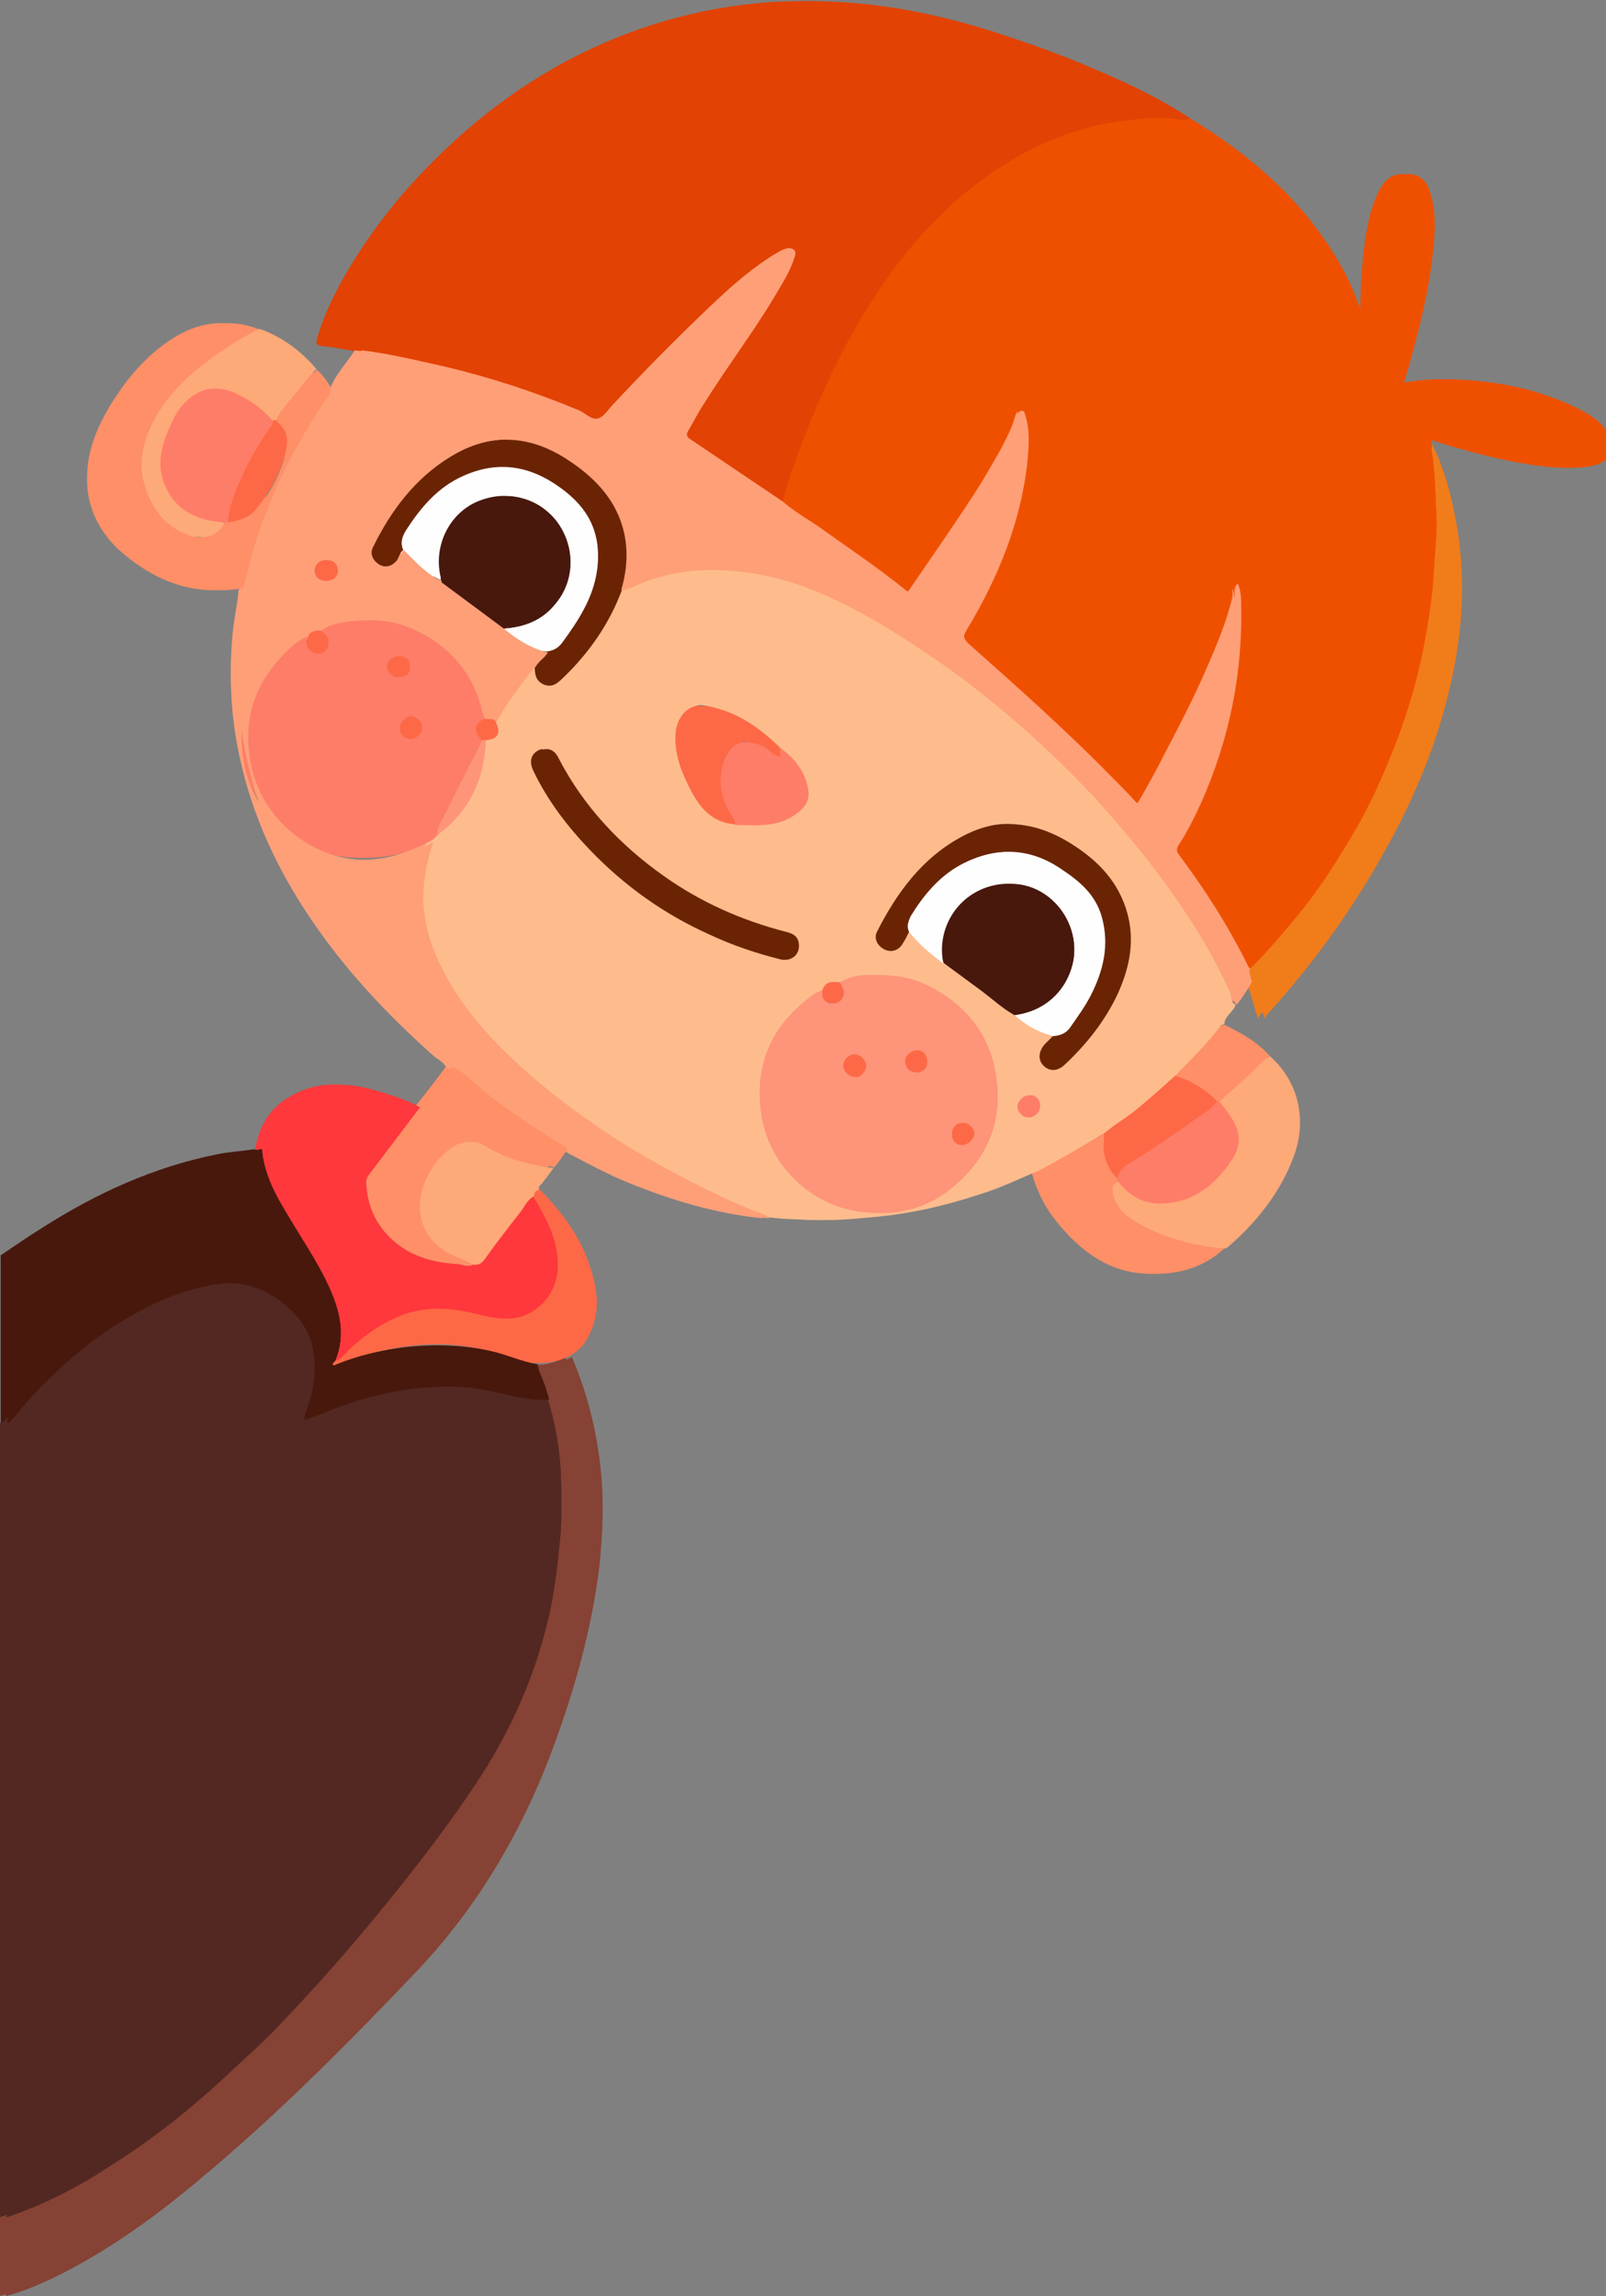 <?xml version="1.0" encoding="UTF-8"?> <!-- Generator: Adobe Illustrator 25.4.0, SVG Export Plug-In . SVG Version: 6.00 Build 0) --> <svg xmlns="http://www.w3.org/2000/svg" xmlns:xlink="http://www.w3.org/1999/xlink" id="Слой_1" x="0px" y="0px" viewBox="0 0 239 341.5" style="enable-background:new 0 0 239 341.5;" xml:space="preserve"><rect x="0" y="0" width="239" height="341.5" fill="#808080" stroke="none"/> <style type="text/css"> .st0{fill:#532822;} .st1{fill:#864234;} .st2{fill:#48180D;} .st3{fill:#EF5000;} .st4{fill:#FEBC8D;} .st5{fill:#E24203;} .st6{fill:#FE9F78;} .st7{fill:#FE383C;} .st8{fill:#FE8F67;} .st9{fill:#F17C1A;} .st10{fill:#FEA978;} .st11{fill:#FD6946;} .st12{fill:#FE9479;} .st13{fill:#FE7D68;} .st14{fill:#6A2403;} .st15{fill:#FEFEFE;} </style> <g> <path class="st0" d="M0,329.8c0-39.4,0-78.8,0-118.2c0.4,0,0.5-0.2,0.7-0.5c1-1.3,2-2.6,3.2-3.7c3.8-3.9,7.8-7.6,12.5-10.5 c4.6-2.9,9.3-5.2,14.8-5.9c4.9-0.7,8.8,1.3,11.9,4.7c2.8,3.1,3.1,7,2.4,11c-0.3,1.5-0.9,2.8-1.3,4.5c1-0.4,2-0.6,2.8-1 c3.2-1.4,6.6-2.4,10-3.1c3.6-0.7,7.3-1,10.9-0.8c1.6,0.1,3.1,0.4,4.6,0.7c2.7,0.6,5.3,1.3,8.1,1.2c1.1,3.6,1.7,7.4,1.9,11.1 c0.1,3.4,0.2,6.8-0.2,10.3c-0.3,3.2-0.7,6.3-1.3,9.4c-2,9.6-5.9,18.4-11.3,26.5c-4.9,7.3-10.3,14.2-15.9,20.9 c-4.4,5.3-9,10.4-13.8,15.4c-2.4,2.5-5.1,4.8-7.6,7.2c-5.4,5-11.1,9.5-17.4,13.4C10.3,325.5,5.3,328,0,329.8z"></path> <path class="st1" d="M0,329.8c5.3-1.8,10.3-4.3,15-7.3c6.2-3.9,12-8.4,17.4-13.4c2.6-2.4,5.2-4.7,7.6-7.2c4.8-5,9.4-10,13.8-15.4 c5.6-6.8,11-13.6,15.9-20.9c5.5-8.1,9.3-17,11.3-26.5c0.7-3.1,1-6.3,1.3-9.4c0.4-3.4,0.3-6.9,0.2-10.3c-0.1-3.8-0.8-7.5-1.9-11.1 c0-0.5-0.2-1-0.4-1.5c-0.3-1.3-1.1-2.4-1.3-3.8c1.9,0.1,3.6-0.2,5.2-1.2c2.3,5.4,3.7,11,4.3,16.8c0.5,4.8,0.3,9.6-0.2,14.3 c-1.1,9.2-3.6,18.1-6.8,26.8c-4.6,12.5-11.2,23.8-20.4,33.5c-10.2,10.7-20.6,21.2-32,30.7c-6.4,5.4-13.2,10.4-20.7,14.2 c-2.7,1.4-5.5,2.6-8.4,3.4C0,337.6,0,333.7,0,329.8z"></path> <path class="st2" d="M79,202.9c0.2,1.4,1,2.5,1.3,3.8c0.1,0.5,0.4,1,0.4,1.5c-2.8,0.1-5.4-0.6-8.1-1.2c-1.5-0.3-3-0.6-4.6-0.7 c-3.7-0.2-7.3,0.1-10.9,0.8c-3.4,0.7-6.8,1.7-10,3.1c-0.9,0.4-1.8,0.6-2.8,1c0.3-1.7,1-3,1.3-4.5c0.7-4,0.3-7.9-2.4-11 c-3.1-3.5-6.9-5.4-11.9-4.7c-5.5,0.8-10.2,3.1-14.8,5.9c-4.7,2.9-8.7,6.6-12.5,10.5c-1.1,1.2-2.1,2.5-3.2,3.7 c-0.2,0.3-0.4,0.5-0.7,0.5c0-8.3,0-16.6,0-24.9c2.1-1.4,4.1-2.8,6.2-4.1c8-5.1,16.5-9,25.9-10.9c1.9-0.4,3.9-0.5,5.8-0.8 c0.3,3.8,2.1,7,4,10.1c1.9,3.2,4.1,6.4,5.7,9.8c1.8,3.8,2.9,7.6,1.2,11.7c-0.1,0.2-0.4,0.4-0.3,0.6c0.1,0.3,0.4,0.1,0.6,0 c2.5-1,5.1-1.7,7.7-2.2c5-1,10-1.1,15,0C74.3,201.4,76.5,202.5,79,202.9z"></path> <path class="st3" d="M176.1,17.6c9.6,5.8,17.8,13.1,23.1,23.1c1.4,2.7,2.4,5.5,3.2,8.4c0-4.6,0.1-9.1,0.8-13.7 c0.4-2.5,0.9-4.9,2.1-7.2c0.8-1.4,1.8-2.4,3.6-2.3c1.8,0.2,2.6,1.4,3,3c1,3.3,0.6,6.6,0.2,9.9c-0.8,6.2-2.4,12.2-4.2,18.3 c2.1-0.4,4.2-0.7,6.2-0.7c7,0.1,13.7,1.3,20,4.5c1.4,0.7,2.8,1.6,3.8,2.9c2,2.5,1,5-2.1,5.5c-2.5,0.5-5,0.2-7.5-0.1 c-5.3-0.8-10.4-2.2-15.5-3.8c-0.5-0.2-1-0.4-0.7,0.5c0,0.4-0.1,0.9,0,1.3c0.5,3.1,0.5,6.3,0.7,9.5c0.1,2.8-0.3,5.6-0.4,8.3 c-0.2,3.9-0.9,7.8-1.6,11.7c-1,4.8-2.3,9.4-4.1,13.9c-1.6,4.1-3.3,8-5.4,11.8c-2.9,5.1-6,10-9.8,14.5c-2.1,2.5-4.2,5-6.6,7.3 c-0.1-0.1-0.3-0.3-0.4-0.4c-2.8-5.9-6.4-11.3-10.3-16.6c-0.4-0.5-0.4-1-0.1-1.5c1.3-2.1,2.4-4.2,3.4-6.4c4.2-9.5,6.2-19.4,5.9-29.8 c0-0.9-0.1-1.8-0.5-2.7c-0.7,0.6-0.4,1.4-0.5,2c-0.8,3.4-2.1,6.6-3.5,9.8c-2.1,5-4.6,9.7-7.1,14.5c-0.9,1.8-2,3.7-3,5.5 c-0.7,1.2-0.6,1.2-1.5,0.2c-1.2-1.3-2.4-2.5-3.6-3.7c-6.7-6.8-13.8-13.1-20.9-19.4c-0.7-0.6-0.8-1.1-0.3-1.9 c4.8-7.7,8.1-16,9.1-25.1c0.3-2.3,0.4-4.6-0.3-6.9c-0.1-0.3-0.1-0.7-0.5-0.7c-0.4,0-0.6,0.4-0.7,0.7c-0.2,0.7-0.4,1.4-0.7,2 c-1.2,2.8-2.8,5.3-4.3,7.9c-3.4,5.4-7.1,10.6-10.7,15.9c-0.3,0.5-0.5,0.5-1,0.1c-4.1-3.4-8.5-6.4-12.9-9.4 c-1.8-1.2-3.6-2.3-5.3-3.7c0.5-1.6,0.9-3.2,1.5-4.8c2.3-6.3,4.8-12.5,7.9-18.4c2-3.8,4.3-7.4,6.8-10.9c3-4.2,6.4-7.9,10.3-11.3 c4.3-3.7,9.1-6.7,14.4-8.8c3.3-1.4,6.8-2.2,10.4-2.6c2.6-0.3,5.1-0.6,7.7-0.1C174.9,17.9,175.6,18,176.1,17.6z"></path> <path class="st4" d="M182.8,149.4c-0.3,1.1-1.6,1.6-1.7,2.9c-0.2,0.1-0.4,0.1-0.5,0.2c-2,2.7-4.4,5-6.7,7.4c-2,1.8-4,3.6-6.1,5.3 c-1.5,1.2-3.1,2.1-4.5,3.3c-3.3,1.9-6.5,3.9-9.8,5.6c-2.9,1.2-5.7,2.6-8.7,3.5c-5.1,1.7-10.3,2.9-15.7,3.4 c-3.2,0.3-6.4,0.6-9.6,0.4c-2.1-0.1-4.2-0.1-6.3-0.6c-0.2-0.4-0.5-0.4-0.9-0.6c-4.2-1.6-8.4-3.6-12.4-5.7 c-4.3-2.3-8.5-4.7-12.5-7.5c-5.7-3.9-11-8.2-15.7-13.2c-3.1-3.3-5.8-7-7.7-11.2c-1.3-2.8-2.1-5.6-2.3-8.7c-0.2-3.2,0.5-6.2,1.5-9.1 c0.2-0.2,0.5-0.5,0.7-0.7c4.8-3.5,7.1-8.2,7.2-14.1c1.9-0.3,2.3-1.1,1.4-2.9c1.5-2.8,3.5-5.3,5.4-7.9c0.1-0.2,0.4-0.3,0.6-0.3 c-0.1,1.1,0.1,2.1,1.2,2.6c1.1,0.5,1.9-0.1,2.8-0.9c3.9-3.7,6.8-8,8.8-13c0.5-0.2,1.1-0.3,1.6-0.6c5.8-2.6,11.8-3,18-2 c5,0.8,9.7,2.7,14.3,5c4.7,2.4,9.2,5.3,13.5,8.3c5.8,4,11.1,8.5,16.2,13.3c2.5,2.4,4.9,4.9,7.3,7.4c3.4,3.8,6.7,7.7,9.7,11.8 c3.9,5.3,7.4,10.9,10.1,16.9C182.3,148.5,182.2,149.2,182.8,149.4z M108.4,122.6c1.4,0,2.7,0.1,4.1,0c1.9-0.1,3.7-0.6,5.2-1.8 c1.1-0.8,1.8-1.9,1.6-3.3c-0.4-2.7-2-4.7-4.1-6.3c-2.8-2.7-5.8-4.9-9.6-6.1c-3.5-1-6,0.8-6,4.5c0,3.1,1.1,5.7,2.6,8.3 C103.5,120.5,105.4,122.3,108.4,122.6z M155.8,154c-0.4,0.4-0.7,0.8-1.1,1.1c-1,1-1.2,2.3-0.4,3.2c0.9,1,2.1,1,3.3-0.1 c3.2-3,5.9-6.4,7.8-10.4c1.7-3.5,2.6-7.2,1.7-11.1c-1-4.7-3.9-8.1-7.8-10.8c-5.3-3.6-11-4.7-16.9-1.6c-6,3.1-9.8,8.4-12.8,14.2 c-0.5,1,0,2.1,1.1,2.6c1,0.5,2.1,0.2,2.7-0.8c0.4-0.6,0.7-1.2,1-1.8c1.4,1.8,3.1,3.3,5.1,4.6c1.9,1.4,3.8,2.8,5.7,4.2 c1.6,1.2,3.1,2.6,4.9,3.6C151.7,152.4,153.6,153.5,155.8,154z M121.4,147.3c-0.4,0.2-0.9,0.3-1.3,0.6c-6.1,4.4-8.9,10.3-7.8,17.8 c1,7.2,7,13.5,14.7,14.5c4.9,0.6,9.4-0.2,13.4-3.3c5.9-4.7,8.3-10.8,6.6-18.2c-1.3-5.9-5.1-9.9-10.5-12.4c-2.6-1.2-5.3-1.3-8.1-1.3 c-1.5,0-3.1,0.3-4.4,1.1C122.9,146,121.9,145.9,121.4,147.3z M117.9,140.7c0-1.2-0.6-1.8-2-2.2c-6.5-1.7-12.6-4.3-18.2-8.3 c-6.5-4.6-11.9-10.3-15.6-17.4c-0.7-1.4-1.7-1.8-3-1.2c-1.1,0.6-1.4,1.7-0.7,3.1c2.1,4.4,5.1,8.2,8.4,11.7 c5.1,5.3,11,9.5,17.7,12.5c3.4,1.6,6.9,2.8,10.6,3.7C116.7,143,117.9,142.1,117.9,140.7z M153.8,164.5c0-1-0.7-1.6-1.7-1.6 c-0.8,0-1.7,0.9-1.7,1.7c0,0.8,0.9,1.7,1.6,1.6C153,166.2,153.8,165.4,153.8,164.5z"></path> <path class="st5" d="M176.1,17.6c-0.6,0.4-1.2,0.3-1.7,0.2c-2.6-0.5-5.2-0.2-7.7,0.1c-3.6,0.4-7,1.3-10.4,2.6 c-5.3,2.1-10,5.1-14.4,8.8c-3.9,3.4-7.3,7.1-10.3,11.3c-2.5,3.5-4.8,7.1-6.8,10.9c-3.1,5.9-5.7,12.1-7.9,18.4 c-0.6,1.6-1,3.2-1.5,4.8c-4.6-3.1-9.2-6.2-13.8-9.3c-0.5-0.3-0.6-0.7-0.3-1.2c0.8-1.4,1.5-2.8,2.4-4.1c3.3-5.3,7.1-10.3,10.3-15.6 c1.2-1.9,2.5-3.8,3.1-6c0.1-0.5,0.4-1-0.1-1.3c-0.4-0.4-1-0.2-1.5,0c-0.7,0.3-1.4,0.7-2.1,1.2c-3.7,2.5-6.9,5.5-10.1,8.5 c-4.5,4.3-8.8,8.7-13,13.2c-0.7,0.8-1.3,1.9-2.3,2.2c-1,0.4-2-0.8-3-1.2c-6.5-2.8-13.1-4.9-20-6.5c-4.1-1-8.1-1.9-12.3-2.4 c-1.5-0.2-3.1-0.6-4.6-0.7c-0.9-0.1-1.2-0.3-0.9-1.2c1.3-4.4,3.4-8.3,5.8-12.1c4.7-7.4,10.5-13.8,17.2-19.5 c5.8-4.9,12.2-9,19.2-12.1c7.7-3.4,15.8-5.5,24.2-6.2c11.5-0.9,22.6,0.9,33.5,4.4c4.9,1.6,9.8,3.3,14.6,5.4 C166.7,12.3,171.6,14.6,176.1,17.6z"></path> <path class="st6" d="M52.8,52.1c4.2,0.5,8.2,1.5,12.3,2.4c6.8,1.6,13.5,3.8,20,6.5c1,0.4,2,1.6,3,1.2c0.9-0.3,1.5-1.5,2.3-2.2 c4.2-4.5,8.6-8.9,13-13.2c3.2-3.1,6.4-6.1,10.1-8.5c0.7-0.4,1.4-0.9,2.1-1.2c0.5-0.2,1-0.3,1.5,0c0.5,0.4,0.2,0.9,0.1,1.3 c-0.7,2.2-2,4.1-3.1,6c-3.2,5.3-7,10.3-10.3,15.6c-0.9,1.3-1.6,2.8-2.4,4.1c-0.3,0.5-0.2,0.9,0.3,1.2c4.6,3.1,9.2,6.2,13.8,9.3 c1.6,1.4,3.5,2.5,5.3,3.7c4.3,3.1,8.7,6,12.9,9.4c0.5,0.4,0.7,0.4,1-0.1c3.6-5.2,7.4-10.4,10.7-15.9c1.6-2.5,3.2-5.1,4.3-7.9 c0.3-0.7,0.5-1.3,0.7-2c0.1-0.3,0.2-0.7,0.7-0.7c0.4,0,0.4,0.4,0.5,0.7c0.7,2.3,0.5,4.6,0.3,6.9c-1,9.1-4.4,17.3-9.1,25.1 c-0.5,0.8-0.4,1.2,0.3,1.9c7.1,6.3,14.2,12.6,20.9,19.4c1.2,1.2,2.4,2.4,3.6,3.7c0.9,1,0.9,1,1.5-0.2c1-1.8,2-3.6,3-5.5 c2.5-4.8,4.9-9.6,7.1-14.5c1.4-3.2,2.7-6.4,3.5-9.8c0.1-0.6-0.2-1.4,0.5-2c0.4,0.9,0.5,1.8,0.5,2.7c0.3,10.4-1.7,20.3-5.9,29.8 c-1,2.2-2.1,4.4-3.4,6.4c-0.4,0.6-0.3,1,0.1,1.5c3.9,5.2,7.4,10.7,10.3,16.6c0.1,0.2,0.3,0.3,0.4,0.4c0.1,0.5,0.2,1,0.3,1.5 c-0.7,1.3-1.5,2.5-2.4,3.7c-0.6-0.3-0.6-0.9-0.8-1.4c-2.7-6-6.2-11.6-10.1-16.9c-3-4.1-6.3-8-9.7-11.8c-2.3-2.6-4.8-5-7.3-7.4 c-5.1-4.8-10.5-9.3-16.2-13.3c-4.4-3-8.8-5.9-13.5-8.3c-4.5-2.3-9.2-4.2-14.3-5c-6.1-1-12.2-0.7-18,2c-0.5,0.2-1,0.4-1.6,0.6 c0-0.2,0.1-0.5,0.1-0.7c0.8-3,1-6,0-9c-1.4-4.4-4.4-7.4-8.1-9.8c-5.7-3.7-11.5-4.1-17.4-0.5c-5.3,3.3-8.9,8.1-11.6,13.5 c-0.5,1,0,2.1,1,2.6c0.9,0.5,2,0.2,2.6-0.7c0.4-0.5,0.4-1.1,0.9-1.5c0.2,0.2,0.4,0.4,0.6,0.6c1.5,1.5,3,3.1,5,4l0,0 c0.1,0.1,0.1,0.2,0.2,0.3c3.1,2.3,6.2,4.6,9.3,6.9c1.9,1.6,4,2.9,6.5,3.5c-0.5,0.8-1.3,1.2-1.8,2.1c-0.3,0-0.5,0.1-0.6,0.3 c-1.9,2.6-3.9,5-5.4,7.9c-0.5-0.4-1.1-0.2-1.6-0.3c-0.1-0.3-0.2-0.7-0.3-1c-1.4-5.9-5-9.9-10.5-12.4c-2.9-1.3-6-1.4-9-1.1 c-1.5,0.1-3.1,0.4-4.5,1.4c-0.9-0.1-1.7,0.1-2.2,1c-1.7,0.7-2.9,2-4.1,3.3c-4,4.4-5.4,9.6-4.3,15.4c0.9,4.6,3.4,8.3,7.2,11 c4.1,2.9,8.6,3.7,13.5,2.9c2.3-0.4,4.4-1.3,6.4-2.4c-1,3-1.6,6-1.5,9.1c0.2,3.1,1,6,2.3,8.7c1.9,4.2,4.6,7.8,7.7,11.2 c4.7,5,10,9.3,15.7,13.2c4,2.8,8.2,5.2,12.5,7.5c4,2.1,8.1,4.1,12.4,5.7c0.3,0.1,0.7,0.2,0.9,0.6c-7-0.7-13.6-2.7-20-5.3 c-3-1.2-5.9-2.8-8.8-4.3c-0.3-0.2-0.7-0.5-1.1-0.3c0-0.5-0.4-0.6-0.7-0.7c-4.4-2.6-8.6-5.4-12.5-8.7c-1.2-1-2.4-2.2-3.9-2.9 c-0.3-0.9-1.1-1.3-1.8-1.8c-7.1-6.3-13.6-13.2-18.9-21.2c-5.1-7.7-8.8-16-10.5-25.2c-1-5.4-1.2-10.9-0.7-16.4 c0.2-2.2,0.7-4.4,0.9-6.6c0.1-0.1,0.1-0.3,0.2-0.4c0.8-3.4,1.7-6.7,2.9-9.9c2.3-6.1,5.3-11.8,8.9-17.2c0.5-0.7,1.3-1.4,1.1-2.4 c0.2,0,0.4,0.1,0.5-0.1C50,55.6,51.6,54,52.8,52.1z M47.6,86.4c1,0,1.7-0.7,1.6-1.6c-0.1-1-0.7-1.5-1.7-1.5c-1,0-1.7,0.7-1.7,1.6 C45.9,85.8,46.5,86.4,47.6,86.4z"></path> <path class="st7" d="M48.9,202.4c1.7-4.1,0.6-8-1.2-11.7c-1.7-3.4-3.8-6.5-5.7-9.8c-1.9-3.1-3.7-6.3-4-10.1c0.8-4.7,3.6-7.6,8.1-9 c3.3-1,6.6-0.3,9.9,0.7c1.9,0.6,3.8,1.2,5.5,2.2c-2.5,3.3-5,6.6-7.5,9.9c-0.3,0.4-0.5,0.7-0.5,1.2c0.1,3.2,1.3,6,3.5,8.2 c2.7,2.7,6.3,3.7,10,3.9c0.8,0,1.5,0.5,2.3,0.1c0.8,0.1,1.3-0.2,1.8-0.9c1.7-2.4,3.5-4.7,5.3-7c0.6-0.8,1-1.8,2-2.3 c0,0.6,0.5,0.9,0.7,1.4c1.7,3,3.1,6,2.9,9.6c-0.2,3.9-3.5,7.3-7.5,7.4c-2.1,0-4.1-0.6-6.1-1c-3.1-0.6-6.1-0.7-9.1,0.3 c-3.2,1.1-5.9,3-8.4,5.3C50.3,201.4,49.8,202.2,48.9,202.4z"></path> <path class="st8" d="M48.2,57.6c0.2,1-0.7,1.7-1.1,2.4c-3.6,5.4-6.6,11.1-8.9,17.2c-1.2,3.2-2.1,6.6-2.9,9.9c0,0.1-0.1,0.3-0.2,0.4 c-6.4,1.1-11.9-1.1-16.7-5.1c-3.8-3.2-5.8-7.4-5.4-12.4c0.2-3.5,1.6-6.7,3.4-9.7c2.4-3.9,5.3-7.4,9.2-9.9c3.7-2.4,7.7-3.1,12-1.4 c-3.1,1.5-5.9,3.3-8.5,5.4c-3.3,2.6-6.1,5.6-7.8,9.5c-1.1,2.5-1.6,5.1-0.9,7.8c1.1,3.9,3.2,6.9,7.3,8.1c1.9,0.5,3.8,0,4.7-2 c0.2,0,0.3,0,0.5,0c1.6-0.3,3.2-0.6,4.3-2c1.8-2.2,3.1-4.6,4-7.3c0.6-2,1.1-3.9-0.9-5.5c-0.1-0.1-0.1-0.2-0.2-0.3 c0.6-1.3,1.5-2.4,2.5-3.5c1.2-1.4,2.2-3,3.6-4.2C46.9,55.7,47.7,56.6,48.2,57.6z"></path> <path class="st9" d="M185.2,145.8c-0.1-0.5-0.2-1-0.3-1.5c2.4-2.3,4.5-4.7,6.6-7.3c3.8-4.5,6.9-9.4,9.8-14.5 c2.1-3.8,3.9-7.8,5.4-11.8c1.7-4.5,3.1-9.2,4.1-13.9c0.8-3.8,1.4-7.7,1.6-11.7c0.2-2.8,0.6-5.6,0.4-8.3c-0.2-3.2-0.1-6.4-0.7-9.5 c-0.1-0.4,0-0.9,0-1.3c1.6,3.2,2.6,6.6,3.3,10.1c1.9,9,1.4,17.9-0.8,26.8c-2.3,9.7-6.4,18.6-11.5,27.1c-4.5,7.6-9.8,14.6-15.7,21.1 c-0.1,0.1-0.1,0.3-0.2,0.4C186.5,149.4,186.2,147.5,185.2,145.8z"></path> <path class="st10" d="M188,157.1c4.2,3.7,5.6,9.4,3.5,15c-2,5.3-5.5,9.7-9.8,13.4c-0.1,0.1-0.3,0.1-0.4,0.2 c-4.5-0.4-8.7-1.5-12.7-3.7c-1.7-1-3.3-2.1-3.8-4.2c-0.2-0.8-0.3-1.6,0.6-2.2c1.6,2,3.6,3.3,6.3,3.4c4.9,0,8.3-2.8,10.8-6.6 c1.4-2,1.1-4.3-0.3-6.4c-0.5-0.7-1.1-1.4-1.7-2.2c1.7-1.6,3.5-3.1,5.2-4.7C186.4,158.4,187,157.6,188,157.1z"></path> <path class="st8" d="M69.4,188.1c-0.8,0.4-1.6,0-2.3-0.1c-3.7-0.2-7.3-1.2-10-3.9c-2.3-2.2-3.5-5-3.5-8.2c0-0.5,0.2-0.8,0.5-1.2 c2.5-3.3,5-6.6,7.5-9.9c1.6-2,3.2-4,4.7-6.1c1.5,0.6,2.7,1.8,3.9,2.9c3.9,3.3,8.2,6.1,12.5,8.7c0.3,0.2,0.7,0.3,0.7,0.7 c-0.6,0.9-1.2,1.8-1.9,2.6c-0.5-0.1-1-0.2-1.5-0.2c-3.1-0.5-6-1.3-8.6-3c-1.5-0.9-2.8-0.8-4.3-0.2c-2,1-3.3,2.6-4.3,4.5 c-2.4,4.5-1.3,9.5,3.5,11.8C67.2,187.1,68.3,187.4,69.4,188.1z"></path> <path class="st11" d="M48.9,202.4c1-0.2,1.5-1.1,2.1-1.7c2.5-2.3,5.2-4.2,8.4-5.3c3-1,6-0.9,9.1-0.3c2,0.4,4,1.1,6.1,1 c4,0,7.3-3.4,7.5-7.4c0.1-3.6-1.2-6.6-2.9-9.6c-0.3-0.4-0.7-0.8-0.7-1.4c0-0.5,0.2-0.9,0.7-0.9c3.5,3.5,6.4,7.4,7.8,12.2 c1.1,3.5,1.3,7-0.8,10.4c-0.5,0.9-1.3,1.5-2.1,2.1c-1.6,0.9-3.4,1.3-5.2,1.2c-2.4-0.4-4.7-1.5-7.1-2c-5-1.1-10-1-15,0 c-2.6,0.5-5.2,1.2-7.7,2.2c-0.2,0.1-0.5,0.3-0.6,0C48.5,202.8,48.7,202.6,48.9,202.4z"></path> <path class="st10" d="M79.2,177c-0.6,0.1-0.7,0.4-0.7,0.9c-1,0.5-1.4,1.5-2,2.3c-1.8,2.3-3.6,4.6-5.3,7c-0.5,0.7-1,1-1.8,0.9 c-1-0.6-2.2-1-3.2-1.5c-4.8-2.3-5.9-7.3-3.5-11.8c1-1.9,2.3-3.5,4.3-4.5c1.5-0.7,2.8-0.7,4.3,0.2c2.6,1.6,5.6,2.5,8.6,3 c0.5,0.1,1,0.2,1.5,0.2c-0.6,0.8-1.2,1.6-1.8,2.4C79.3,176.3,79.1,176.6,79.2,177z"></path> <path class="st10" d="M32.4,77.7c-0.8,2-2.8,2.5-4.7,2c-4.1-1.2-6.3-4.2-7.3-8.1c-0.7-2.7-0.2-5.3,0.9-7.8c1.7-3.9,4.5-6.9,7.8-9.5 c2.7-2.1,5.5-3.9,8.5-5.4c3.4,1.2,6.2,3.3,8.5,6c-1.4,1.3-2.4,2.8-3.6,4.2c-0.9,1.1-1.9,2.2-2.5,3.5c-0.2,0-0.3,0-0.5,0 c-1.5-1.8-3.4-3.2-5.5-4.1c-2.9-1.3-5.4-0.8-7.6,1.5c-1.1,1.1-1.7,2.5-2.3,3.9c-1.2,2.7-1.8,5.5-0.5,8.4 C25.3,76.2,28.6,77.4,32.4,77.7z"></path> <path class="st8" d="M165.3,175.6c-0.9,0.5-0.8,1.3-0.6,2.2c0.5,2.1,2.1,3.2,3.8,4.2c3.9,2.2,8.2,3.3,12.7,3.7 c-2.2,2-4.8,3.2-7.8,3.6c-6.9,0.9-11.9-2.4-16-7.4c-1.9-2.3-3.2-4.9-3.9-7.7c3.4-1.7,6.6-3.7,9.8-5.6c0,0.3,0,0.6,0,0.8 c-0.3,2.3,0.4,4.2,1.9,5.9C165.3,175.4,165.3,175.5,165.3,175.6z"></path> <path class="st8" d="M188,157.1c-0.9,0.5-1.6,1.3-2.3,2c-1.7,1.6-3.5,3.2-5.2,4.7c-0.1,0-0.2,0-0.2,0c-1.8-1.8-3.8-3.1-6.3-3.8 c2.3-2.4,4.7-4.7,6.7-7.4c0.1-0.1,0.3-0.2,0.5-0.2C183.6,153.6,186.1,154.9,188,157.1z"></path> <path class="st12" d="M124,146.1c1.4-0.8,3-1.1,4.4-1.1c2.7,0,5.5,0.1,8.1,1.3c5.4,2.5,9.2,6.5,10.5,12.4 c1.6,7.4-0.7,13.5-6.6,18.2c-3.9,3.1-8.5,4-13.4,3.3c-7.7-1-13.7-7.3-14.7-14.5c-1.1-7.5,1.6-13.4,7.8-17.8 c0.4-0.3,0.9-0.4,1.3-0.6c0,0.1,0,0.2,0,0.4c-0.1,0.8,0.3,1.3,1,1.5c0.6,0.2,1.4,0.2,1.8-0.4c0.5-0.6,0.5-1.3,0.1-2 C124.2,146.5,124.1,146.3,124,146.1z M142.2,170.3c0.9,0,1.7-0.8,1.8-1.6c0.1-0.8-0.8-1.7-1.6-1.7c-1,0-1.7,0.6-1.7,1.6 C140.6,169.6,141.2,170.3,142.2,170.3z M127.9,158.5c0-0.8-0.8-1.7-1.7-1.7c-0.9,0-1.7,0.8-1.7,1.7c0,0.9,0.9,1.7,1.8,1.7 C127.1,160.2,127.9,159.3,127.9,158.5z M137,157.9c0-1-0.6-1.7-1.5-1.7c-0.9,0-1.9,0.9-1.8,1.7c0.1,0.9,0.6,1.5,1.6,1.6 C136.3,159.6,137,158.9,137,157.9z"></path> <path class="st13" d="M46.8,93.8c1.3-1,2.9-1.2,4.5-1.4c3.1-0.3,6.1-0.2,9,1.1c5.5,2.4,9.1,6.5,10.5,12.4c0.1,0.3,0.2,0.7,0.3,1 c-1.5,0.7-1.6,2-0.3,3.2c-1.8,3.5-3.6,7-5.3,10.5c-0.6,1.2-1.4,2.2-1.4,3.6c-0.2,0.2-0.5,0.5-0.7,0.7c-2,1.1-4.1,2-6.4,2.4 c-4.9,0.8-9.5,0-13.5-2.9c-3.8-2.7-6.3-6.4-7.2-11c-1.1-5.8,0.3-11,4.3-15.4c1.2-1.3,2.4-2.6,4.1-3.3c-0.3,1-0.1,1.9,1,2.3 c0.8,0.3,1.6,0,1.9-0.7c0.4-0.9,0.3-1.8-0.7-2.4C46.9,93.9,46.8,93.9,46.8,93.8z M60.2,109.9c0.8,0,1.7-0.9,1.7-1.7 c0-0.8-0.9-1.7-1.7-1.6c-0.8,0-1.6,0.9-1.6,1.8C58.6,109.3,59.2,109.9,60.2,109.9z M58.4,97.6c-0.9,0-1.7,0.7-1.7,1.6 c0,0.9,0.8,1.6,1.8,1.6c1,0,1.5-0.5,1.6-1.5C60,98.2,59.5,97.6,58.4,97.6z"></path> <path class="st2" d="M150,151c-1.8-1-3.3-2.4-4.9-3.6c-1.9-1.4-3.8-2.8-5.7-4.2c-0.2-1.4-0.3-2.8,0-4.1c1.1-5,5.7-8.2,11-7.7 c4.8,0.5,8.5,4.9,8.5,9.8C158.9,145.2,156.1,150.2,150,151z"></path> <path class="st14" d="M59,81.8c-0.5,0.4-0.6,1-0.9,1.5c-0.7,0.9-1.7,1.2-2.6,0.7c-1-0.6-1.5-1.6-1-2.6c2.7-5.5,6.3-10.3,11.6-13.5 c5.9-3.6,11.8-3.2,17.4,0.5c3.7,2.4,6.8,5.5,8.1,9.8c0.9,3,0.8,6,0,9c-0.1,0.2-0.1,0.5-0.1,0.7c-1.9,5-4.9,9.3-8.8,13 c-0.8,0.8-1.6,1.4-2.8,0.9c-1.1-0.5-1.4-1.5-1.2-2.6c0.4-0.8,1.3-1.3,1.8-2.1c1.1-0.1,1.9-0.6,2.5-1.5c1.1-1.6,2.2-3.1,3.1-4.8 c1.6-3,2.4-6.2,2-9.6c-0.5-3.8-2.6-6.5-5.7-8.6c-4.5-3.1-9.2-3.8-14.3-1.6c-3.8,1.7-6.4,4.6-8.5,8.1C58.8,79.9,58.6,80.8,59,81.8z"></path> <path class="st14" d="M134.3,138.6c-0.3,0.6-0.6,1.2-1,1.8c-0.6,1-1.7,1.3-2.7,0.8c-1-0.5-1.6-1.6-1.1-2.6 c3-5.9,6.8-11.1,12.8-14.2c5.9-3.1,11.6-2,16.9,1.6c3.9,2.6,6.8,6,7.8,10.8c0.8,3.9-0.1,7.6-1.7,11.1c-1.9,4-4.6,7.4-7.8,10.4 c-1.1,1.1-2.4,1.1-3.3,0.1c-0.8-0.9-0.6-2.2,0.4-3.2c0.4-0.4,0.7-0.7,1.1-1.1c1-0.1,1.8-0.4,2.4-1.2c1.2-1.6,2.3-3.2,3.2-5 c1.8-3.6,2.7-7.3,1.6-11.4c-0.9-3.4-3.3-5.4-6-7.2c-4.8-3.2-9.8-3.4-14.9-0.7c-3.3,1.8-5.6,4.6-7.5,7.7 C134.2,137,133.9,137.8,134.3,138.6z"></path> <path class="st15" d="M134.3,138.6c-0.4-0.9-0.1-1.6,0.3-2.3c1.9-3.1,4.2-6,7.5-7.7c5.1-2.7,10.1-2.6,14.9,0.7 c2.7,1.8,5.1,3.8,6,7.2c1.1,4.1,0.2,7.8-1.6,11.4c-0.9,1.8-2.1,3.4-3.2,5c-0.6,0.8-1.4,1.1-2.4,1.2c-2.2-0.5-4.1-1.6-5.8-3.1 c6.1-0.8,8.9-5.7,8.9-9.7c0-4.9-3.7-9.3-8.5-9.8c-5.3-0.6-9.9,2.7-11,7.7c-0.3,1.4-0.3,2.8,0,4.1 C137.5,141.9,135.7,140.4,134.3,138.6z"></path> <path class="st14" d="M117.9,140.7c0,1.4-1.2,2.3-2.7,2c-3.6-0.9-7.2-2.1-10.6-3.7c-6.7-3-12.6-7.2-17.7-12.5 c-3.4-3.5-6.3-7.3-8.4-11.7c-0.7-1.4-0.4-2.5,0.7-3.1c1.3-0.6,2.3-0.3,3,1.2c3.7,7.1,9.1,12.8,15.6,17.4c5.5,3.9,11.6,6.6,18.2,8.3 C117.3,138.9,117.9,139.5,117.9,140.7z"></path> <path class="st13" d="M115.2,111.3c2.2,1.6,3.7,3.6,4.1,6.3c0.2,1.4-0.5,2.5-1.6,3.3c-1.5,1.2-3.3,1.7-5.2,1.8 c-1.4,0.1-2.7,0-4.1,0c0.1-0.8-0.5-1.3-0.9-1.9c-1.4-2.5-1.7-5.1-0.6-7.9c1.2-2.9,3.7-3,6-1.7c0.7,0.4,1.2,1.2,2.2,1.5 C115.2,112.1,115.2,111.7,115.2,111.3z"></path> <path class="st11" d="M115.2,111.3c0,0.4-0.1,0.9-0.1,1.3c-0.9-0.2-1.4-1-2.2-1.5c-2.2-1.3-4.7-1.2-6,1.7c-1.1,2.7-0.8,5.3,0.6,7.9 c0.3,0.6,0.9,1.1,0.9,1.9c-3-0.2-4.9-2-6.3-4.5c-1.4-2.6-2.6-5.3-2.6-8.3c0-3.7,2.5-5.6,6-4.5C109.4,106.3,112.4,108.6,115.2,111.3 z"></path> <path class="st11" d="M173.9,160c2.4,0.7,4.5,2.1,6.3,3.8c-0.8,1.1-2.1,1.8-3.2,2.6c-3,2.2-6,4.2-9.2,6.2c-1,0.6-2.3,1.2-2.5,2.7 c-1.5-1.7-2.2-3.6-1.9-5.9c0-0.3,0-0.6,0-0.8c1.4-1.3,3-2.2,4.5-3.3C169.9,163.6,171.9,161.8,173.9,160z"></path> <path class="st12" d="M64.1,124.2c0-1.4,0.8-2.5,1.4-3.6c1.7-3.5,3.6-7,5.3-10.5c0.2,0,0.3,0,0.5,0C71.1,116,68.8,120.7,64.1,124.2 z"></path> <path class="st13" d="M153.8,164.5c0,0.9-0.8,1.7-1.7,1.7c-0.7,0-1.6-0.9-1.6-1.6c0-0.8,0.8-1.7,1.7-1.7 C153.1,162.8,153.8,163.5,153.8,164.5z"></path> <path class="st11" d="M71.3,110.1c-0.2,0-0.3,0-0.5,0c-1.4-1.2-1.3-2.4,0.3-3.2c0.6,0.1,1.1-0.1,1.6,0.3 C73.6,109,73.2,109.9,71.3,110.1z"></path> <path class="st11" d="M124,146.1c0.1,0.2,0.2,0.4,0.3,0.6c0.4,0.7,0.4,1.3-0.1,2c-0.5,0.6-1.2,0.6-1.8,0.4c-0.7-0.2-1.1-0.8-1-1.5 c0-0.1,0-0.2,0-0.4C121.9,145.9,122.9,146,124,146.1z"></path> <path class="st2" d="M74,93.5c-3.1-2.3-6.2-4.6-9.3-6.9c0-0.1,0-0.3-0.2-0.3c0,0,0,0,0,0c0-0.3,0-0.6-0.1-0.8 c-0.9-4.4,1.4-9,5.3-10.8c4.4-2,9.4-0.8,12.2,2.9c2.8,3.8,2.7,8.9-0.4,12.4C79.6,92.3,77,93.3,74,93.5z"></path> <path class="st15" d="M74,93.5c3-0.2,5.6-1.2,7.6-3.5c3-3.5,3.1-8.6,0.4-12.4c-2.7-3.7-7.8-4.9-12.2-2.9c-3.9,1.8-6.2,6.3-5.3,10.8 c0.1,0.3,0.1,0.6,0.1,0.8c-2-0.9-3.5-2.5-5-4c-0.2-0.2-0.4-0.4-0.6-0.6c-0.4-1-0.2-1.8,0.4-2.8c2.2-3.4,4.7-6.4,8.5-8.1 c5.1-2.3,9.8-1.6,14.3,1.6c3.1,2.2,5.2,4.8,5.7,8.6c0.4,3.4-0.4,6.6-2,9.6c-0.9,1.7-2,3.3-3.1,4.8c-0.6,0.9-1.4,1.4-2.5,1.5 C78,96.4,75.9,95.1,74,93.5z"></path> <path class="st11" d="M46.8,93.8c0.1,0.1,0.1,0.1,0.2,0.2c0.9,0.6,1.1,1.5,0.7,2.4c-0.3,0.7-1.1,1-1.9,0.7c-1.1-0.4-1.3-1.3-1-2.3 C45.1,93.9,45.9,93.7,46.8,93.8z"></path> <path class="st11" d="M47.6,86.4c-1.1,0-1.7-0.5-1.7-1.5c0-0.9,0.7-1.6,1.7-1.6c1,0,1.6,0.5,1.7,1.5C49.3,85.7,48.6,86.4,47.6,86.4 z"></path> <path class="st15" d="M64.5,86.3c0.2,0,0.2,0.1,0.2,0.3C64.7,86.5,64.6,86.4,64.5,86.3z"></path> <path class="st13" d="M32.4,77.7c-3.8-0.3-7.1-1.6-8.7-5.4c-1.2-2.9-0.6-5.7,0.5-8.4c0.6-1.4,1.2-2.8,2.3-3.9 c2.2-2.3,4.7-2.8,7.6-1.5c2.1,1,4,2.3,5.5,4.1c0,0.3,0,0.5-0.2,0.8c-1.7,2.4-3.2,4.9-4.4,7.6c-1,2.2-1.9,4.4-2.1,6.8 C32.7,77.7,32.6,77.7,32.4,77.7z"></path> <path class="st11" d="M32.9,77.7c0.2-2.4,1.1-4.6,2.1-6.8c1.2-2.7,2.7-5.2,4.4-7.6c0.2-0.2,0.2-0.5,0.2-0.8c0.2,0,0.3,0,0.5,0 c0.1,0.1,0.1,0.2,0.2,0.3c2,1.6,1.5,3.5,0.9,5.5c-0.9,2.7-2.2,5.1-4,7.3C36.1,77.1,34.5,77.4,32.9,77.7z"></path> <path class="st13" d="M165.3,175.3c0.3-1.4,1.5-2,2.5-2.7c3.1-2,6.2-4,9.2-6.2c1.1-0.8,2.3-1.5,3.2-2.6c0.1,0,0.2,0,0.2,0 c0.6,0.7,1.2,1.4,1.7,2.2c1.5,2.1,1.7,4.3,0.3,6.4c-2.5,3.8-5.9,6.6-10.8,6.6c-2.7,0-4.7-1.3-6.3-3.4 C165.3,175.5,165.3,175.4,165.3,175.3z"></path> <path class="st11" d="M142.2,170.3c-0.9,0-1.6-0.7-1.5-1.7c0-1,0.7-1.6,1.7-1.6c0.8,0,1.7,0.9,1.6,1.7 C143.9,169.5,143,170.3,142.2,170.3z"></path> <path class="st11" d="M127.9,158.5c0,0.8-0.8,1.7-1.5,1.7c-0.9,0-1.8-0.8-1.8-1.7c0-0.8,0.8-1.7,1.7-1.7 C127.1,156.9,127.9,157.7,127.9,158.5z"></path> <path class="st11" d="M137,157.9c0,1-0.7,1.7-1.7,1.6c-1-0.1-1.5-0.7-1.6-1.6c-0.1-0.8,0.9-1.7,1.8-1.7 C136.4,156.2,137,156.9,137,157.9z"></path> <path class="st11" d="M60.2,109.9c-1,0-1.7-0.6-1.7-1.6c0-0.8,0.8-1.7,1.6-1.8c0.8,0,1.7,0.8,1.7,1.6C61.9,109,61,109.9,60.2,109.9 z"></path> <path class="st11" d="M58.4,97.6c1.1,0,1.6,0.5,1.6,1.6c0,1-0.5,1.5-1.6,1.5c-1,0-1.8-0.7-1.8-1.6C56.6,98.3,57.4,97.6,58.4,97.6z"></path> </g> <g> <path class="st0" d="M1,329.8c0-39.4,0-78.8,0-118.2c0.4,0,0.5-0.2,0.7-0.5c1-1.3,2-2.6,3.2-3.7c3.8-3.9,7.8-7.6,12.5-10.5 c4.6-2.9,9.3-5.2,14.8-5.9c4.9-0.7,8.8,1.3,11.9,4.7c2.8,3.1,3.1,7,2.4,11c-0.3,1.5-0.9,2.8-1.3,4.5c1-0.4,2-0.6,2.8-1 c3.2-1.4,6.6-2.4,10-3.1c3.6-0.7,7.3-1,10.9-0.8c1.6,0.1,3.1,0.4,4.6,0.7c2.7,0.6,5.3,1.3,8.1,1.2c1.1,3.6,1.7,7.4,1.9,11.1 c0.1,3.4,0.2,6.8-0.2,10.3c-0.3,3.2-0.7,6.3-1.3,9.4c-2,9.6-5.9,18.4-11.3,26.5c-4.9,7.3-10.3,14.2-15.9,20.9 c-4.4,5.3-9,10.4-13.8,15.4c-2.4,2.5-5.1,4.8-7.6,7.2c-5.4,5-11.1,9.5-17.4,13.4C11.3,325.5,6.3,328,1,329.8z"></path> <path class="st1" d="M1,329.8c5.3-1.8,10.3-4.3,15-7.3c6.2-3.9,12-8.4,17.4-13.4c2.6-2.4,5.2-4.7,7.6-7.2c4.8-5,9.4-10,13.8-15.4 c5.6-6.8,11-13.6,15.9-20.9c5.5-8.1,9.3-17,11.3-26.5c0.7-3.1,1-6.3,1.3-9.4c0.4-3.4,0.3-6.9,0.2-10.3c-0.1-3.8-0.8-7.5-1.9-11.1 c0-0.5-0.2-1-0.4-1.5c-0.3-1.3-1.1-2.4-1.3-3.8c1.9,0.1,3.6-0.2,5.2-1.2c2.3,5.4,3.7,11,4.3,16.8c0.5,4.8,0.3,9.6-0.2,14.3 c-1.1,9.2-3.6,18.1-6.8,26.8c-4.6,12.5-11.2,23.8-20.4,33.5c-10.2,10.7-20.6,21.2-32,30.7c-6.4,5.4-13.2,10.4-20.7,14.2 c-2.7,1.4-5.5,2.6-8.4,3.4C1,337.6,1,333.7,1,329.8z"></path> <path class="st2" d="M80,202.9c0.2,1.4,1,2.5,1.3,3.8c0.1,0.5,0.4,1,0.4,1.5c-2.8,0.1-5.4-0.6-8.1-1.2c-1.5-0.3-3-0.6-4.6-0.7 c-3.7-0.2-7.3,0.1-10.9,0.8c-3.4,0.7-6.8,1.7-10,3.1c-0.9,0.4-1.8,0.6-2.8,1c0.3-1.7,1-3,1.3-4.5c0.7-4,0.3-7.9-2.4-11 c-3.1-3.5-6.9-5.4-11.9-4.7c-5.5,0.8-10.2,3.1-14.8,5.9c-4.7,2.9-8.7,6.6-12.5,10.5c-1.1,1.2-2.1,2.5-3.2,3.7 c-0.2,0.3-0.4,0.5-0.7,0.5c0-8.3,0-16.6,0-24.9c2.1-1.4,4.1-2.8,6.2-4.1c8-5.1,16.5-9,25.9-10.9c1.9-0.4,3.9-0.5,5.8-0.8 c0.3,3.8,2.1,7,4,10.1c1.9,3.2,4.1,6.4,5.7,9.8c1.8,3.8,2.9,7.6,1.2,11.7c-0.1,0.2-0.4,0.4-0.3,0.6c0.1,0.3,0.4,0.1,0.6,0 c2.5-1,5.1-1.7,7.7-2.2c5-1,10-1.1,15,0C75.3,201.4,77.5,202.5,80,202.9z"></path> <path class="st3" d="M177.1,17.6c9.6,5.8,17.8,13.1,23.1,23.1c1.4,2.7,2.4,5.5,3.2,8.4c0-4.6,0.1-9.1,0.8-13.7 c0.4-2.5,0.9-4.9,2.1-7.2c0.8-1.4,1.8-2.4,3.6-2.3c1.8,0.2,2.6,1.4,3,3c1,3.3,0.6,6.6,0.2,9.9c-0.8,6.2-2.4,12.2-4.2,18.3 c2.1-0.4,4.2-0.7,6.2-0.7c7,0.1,13.7,1.3,20,4.5c1.4,0.7,2.8,1.6,3.8,2.9c2,2.5,1,5-2.1,5.5c-2.5,0.5-5,0.2-7.5-0.1 c-5.3-0.8-10.4-2.2-15.5-3.8c-0.5-0.2-1-0.4-0.7,0.5c0,0.4-0.1,0.9,0,1.3c0.5,3.1,0.5,6.3,0.7,9.5c0.1,2.8-0.3,5.6-0.4,8.3 c-0.2,3.9-0.9,7.8-1.6,11.7c-1,4.8-2.3,9.4-4.1,13.9c-1.6,4.1-3.3,8-5.4,11.8c-2.9,5.1-6,10-9.8,14.5c-2.1,2.5-4.2,5-6.6,7.3 c-0.1-0.1-0.3-0.3-0.4-0.4c-2.8-5.9-6.4-11.3-10.3-16.6c-0.4-0.5-0.4-1-0.1-1.5c1.3-2.1,2.4-4.2,3.4-6.4c4.2-9.5,6.2-19.4,5.9-29.8 c0-0.9-0.1-1.8-0.5-2.7c-0.7,0.6-0.4,1.4-0.5,2c-0.8,3.4-2.1,6.6-3.5,9.8c-2.1,5-4.6,9.7-7.1,14.5c-0.9,1.8-2,3.7-3,5.5 c-0.7,1.2-0.6,1.2-1.5,0.2c-1.2-1.3-2.4-2.5-3.6-3.7c-6.7-6.8-13.8-13.1-20.9-19.4c-0.7-0.6-0.8-1.1-0.3-1.9 c4.8-7.7,8.1-16,9.1-25.1c0.3-2.3,0.4-4.6-0.3-6.9c-0.1-0.3-0.1-0.7-0.5-0.7c-0.4,0-0.6,0.4-0.7,0.7c-0.2,0.7-0.4,1.4-0.7,2 c-1.2,2.8-2.8,5.3-4.3,7.9c-3.4,5.4-7.1,10.6-10.7,15.9c-0.3,0.5-0.5,0.5-1,0.1c-4.1-3.4-8.5-6.4-12.9-9.4 c-1.8-1.2-3.6-2.3-5.3-3.7c0.5-1.6,0.9-3.2,1.5-4.8c2.3-6.3,4.8-12.5,7.9-18.4c2-3.8,4.3-7.4,6.8-10.9c3-4.2,6.4-7.9,10.3-11.3 c4.3-3.7,9.1-6.7,14.4-8.8c3.3-1.4,6.8-2.2,10.4-2.6c2.6-0.3,5.1-0.6,7.7-0.1C175.9,17.9,176.6,18,177.1,17.6z"></path> <path class="st4" d="M183.9,149.4c-0.3,1.1-1.6,1.6-1.7,2.9c-0.2,0.1-0.4,0.1-0.5,0.2c-2,2.7-4.4,5-6.7,7.4c-2,1.8-4,3.6-6.1,5.3 c-1.5,1.2-3.1,2.1-4.5,3.3c-3.3,1.9-6.5,3.9-9.8,5.6c-2.9,1.2-5.7,2.6-8.7,3.5c-5.1,1.7-10.3,2.9-15.7,3.4 c-3.2,0.3-6.4,0.6-9.6,0.4c-2.1-0.1-4.2-0.1-6.3-0.6c-0.2-0.4-0.5-0.4-0.9-0.6c-4.2-1.6-8.4-3.6-12.4-5.7 c-4.3-2.3-8.5-4.7-12.5-7.5c-5.7-3.9-11-8.2-15.7-13.2c-3.1-3.3-5.8-7-7.7-11.2c-1.3-2.8-2.1-5.6-2.3-8.7c-0.2-3.2,0.5-6.2,1.5-9.1 c0.2-0.2,0.5-0.5,0.7-0.7c4.8-3.5,7.1-8.2,7.2-14.1c1.9-0.3,2.3-1.1,1.4-2.9c1.5-2.8,3.5-5.3,5.4-7.9c0.1-0.2,0.4-0.3,0.6-0.3 c-0.1,1.1,0.1,2.1,1.2,2.6c1.1,0.5,1.9-0.1,2.8-0.9c3.9-3.7,6.8-8,8.8-13c0.5-0.2,1.1-0.3,1.6-0.6c5.8-2.6,11.8-3,18-2 c5,0.8,9.7,2.7,14.3,5c4.7,2.4,9.2,5.3,13.5,8.3c5.8,4,11.1,8.5,16.2,13.3c2.5,2.4,4.9,4.9,7.3,7.4c3.4,3.8,6.7,7.7,9.7,11.8 c3.9,5.3,7.4,10.9,10.1,16.9C183.3,148.5,183.2,149.2,183.9,149.4z M109.4,122.6c1.4,0,2.7,0.1,4.1,0c1.9-0.1,3.7-0.6,5.2-1.8 c1.1-0.8,1.8-1.9,1.6-3.3c-0.4-2.7-2-4.7-4.1-6.3c-2.8-2.7-5.8-4.9-9.6-6.1c-3.5-1-6,0.8-6,4.5c0,3.1,1.1,5.7,2.6,8.3 C104.5,120.5,106.4,122.3,109.4,122.6z M156.8,154c-0.4,0.4-0.7,0.8-1.1,1.1c-1,1-1.2,2.3-0.4,3.2c0.9,1,2.1,1,3.3-0.1 c3.2-3,5.9-6.4,7.8-10.4c1.7-3.5,2.6-7.2,1.7-11.1c-1-4.7-3.9-8.1-7.8-10.8c-5.3-3.6-11-4.7-16.9-1.6c-6,3.1-9.8,8.4-12.8,14.2 c-0.5,1,0,2.1,1.1,2.6c1,0.5,2.1,0.2,2.7-0.8c0.4-0.6,0.7-1.2,1-1.8c1.4,1.8,3.1,3.3,5.1,4.6c1.9,1.4,3.8,2.8,5.7,4.2 c1.6,1.2,3.1,2.6,4.9,3.6C152.7,152.4,154.6,153.5,156.8,154z M122.4,147.3c-0.4,0.2-0.9,0.3-1.3,0.6c-6.1,4.4-8.9,10.3-7.8,17.8 c1,7.2,7,13.5,14.7,14.5c4.9,0.6,9.4-0.2,13.4-3.3c5.9-4.7,8.3-10.8,6.6-18.2c-1.3-5.9-5.1-9.9-10.5-12.4c-2.6-1.2-5.3-1.3-8.1-1.3 c-1.5,0-3.1,0.3-4.4,1.1C123.9,146,122.9,145.9,122.4,147.3z M118.9,140.7c0-1.2-0.6-1.8-2-2.2c-6.5-1.7-12.6-4.3-18.2-8.3 c-6.5-4.6-11.9-10.3-15.6-17.4c-0.7-1.4-1.7-1.8-3-1.2c-1.1,0.6-1.4,1.7-0.7,3.1c2.1,4.4,5.1,8.2,8.4,11.7 c5.1,5.3,11,9.5,17.7,12.5c3.4,1.6,6.9,2.8,10.6,3.7C117.7,143,118.9,142.1,118.9,140.7z M154.8,164.5c0-1-0.7-1.6-1.7-1.6 c-0.8,0-1.7,0.9-1.7,1.7c0,0.8,0.9,1.7,1.6,1.6C154,166.2,154.8,165.4,154.8,164.5z"></path> <path class="st5" d="M177.1,17.6c-0.6,0.4-1.2,0.3-1.7,0.2c-2.6-0.5-5.2-0.2-7.7,0.1c-3.6,0.4-7,1.3-10.4,2.6 c-5.3,2.1-10,5.1-14.4,8.8c-3.9,3.4-7.3,7.1-10.3,11.3c-2.5,3.5-4.8,7.1-6.8,10.9c-3.1,5.9-5.7,12.1-7.9,18.4 c-0.6,1.6-1,3.2-1.5,4.8c-4.6-3.1-9.2-6.2-13.8-9.3c-0.5-0.3-0.6-0.7-0.3-1.2c0.8-1.4,1.5-2.8,2.4-4.1c3.3-5.3,7.1-10.3,10.3-15.6 c1.2-1.9,2.5-3.8,3.1-6c0.1-0.5,0.4-1-0.1-1.3c-0.4-0.4-1-0.2-1.5,0c-0.7,0.3-1.4,0.7-2.1,1.2c-3.7,2.5-6.9,5.5-10.1,8.5 c-4.5,4.3-8.8,8.7-13,13.2c-0.7,0.8-1.3,1.9-2.3,2.2c-1,0.4-2-0.8-3-1.2c-6.5-2.8-13.1-4.9-20-6.5c-4.1-1-8.1-1.9-12.3-2.4 c-1.5-0.2-3.1-0.6-4.6-0.7c-0.9-0.1-1.2-0.3-0.9-1.2c1.3-4.4,3.4-8.3,5.8-12.1c4.7-7.4,10.5-13.8,17.2-19.5 c5.8-4.9,12.2-9,19.2-12.1c7.7-3.4,15.8-5.5,24.2-6.2c11.5-0.9,22.6,0.9,33.5,4.4c4.9,1.6,9.8,3.3,14.6,5.4 C167.7,12.3,172.6,14.6,177.1,17.6z"></path> <path class="st6" d="M53.8,52.1c4.2,0.5,8.2,1.5,12.3,2.4c6.8,1.6,13.5,3.8,20,6.5c1,0.4,2,1.6,3,1.2c0.9-0.3,1.5-1.5,2.3-2.2 c4.2-4.5,8.6-8.9,13-13.2c3.2-3.1,6.4-6.1,10.1-8.5c0.7-0.4,1.4-0.9,2.1-1.2c0.5-0.2,1-0.3,1.5,0c0.5,0.4,0.2,0.9,0.1,1.3 c-0.7,2.2-2,4.1-3.1,6c-3.2,5.3-7,10.3-10.3,15.6c-0.9,1.3-1.6,2.8-2.4,4.1c-0.3,0.5-0.2,0.9,0.3,1.2c4.6,3.1,9.2,6.2,13.8,9.3 c1.6,1.4,3.5,2.5,5.3,3.7c4.3,3.1,8.7,6,12.9,9.4c0.5,0.4,0.7,0.4,1-0.1c3.6-5.2,7.4-10.4,10.7-15.9c1.6-2.5,3.2-5.1,4.3-7.9 c0.3-0.7,0.5-1.3,0.7-2c0.1-0.3,0.2-0.7,0.7-0.7c0.4,0,0.4,0.4,0.5,0.7c0.7,2.3,0.5,4.6,0.3,6.9c-1,9.1-4.4,17.3-9.1,25.1 c-0.5,0.8-0.4,1.2,0.3,1.9c7.1,6.3,14.2,12.6,20.9,19.4c1.2,1.2,2.4,2.4,3.6,3.7c0.9,1,0.9,1,1.5-0.2c1-1.8,2-3.6,3-5.5 c2.5-4.8,4.9-9.6,7.1-14.5c1.4-3.2,2.7-6.4,3.5-9.8c0.1-0.6-0.2-1.4,0.5-2c0.4,0.9,0.5,1.8,0.5,2.7c0.3,10.4-1.7,20.3-5.9,29.8 c-1,2.2-2.1,4.4-3.4,6.4c-0.4,0.6-0.3,1,0.1,1.5c3.9,5.2,7.4,10.7,10.3,16.6c0.1,0.2,0.3,0.3,0.4,0.4c0.1,0.5,0.2,1,0.3,1.5 c-0.7,1.3-1.5,2.5-2.4,3.7c-0.6-0.3-0.6-0.9-0.8-1.4c-2.7-6-6.2-11.6-10.1-16.9c-3-4.1-6.3-8-9.7-11.8c-2.3-2.6-4.8-5-7.3-7.4 c-5.1-4.8-10.5-9.3-16.2-13.3c-4.4-3-8.8-5.9-13.5-8.3c-4.5-2.3-9.2-4.2-14.3-5c-6.1-1-12.2-0.7-18,2c-0.5,0.2-1,0.4-1.6,0.6 c0-0.2,0.1-0.5,0.1-0.7c0.8-3,1-6,0-9c-1.4-4.4-4.4-7.4-8.1-9.8c-5.7-3.7-11.5-4.1-17.4-0.5c-5.3,3.3-8.9,8.1-11.6,13.5 c-0.5,1,0,2.1,1,2.6c0.9,0.5,2,0.2,2.6-0.7c0.4-0.5,0.4-1.1,0.9-1.5c0.2,0.2,0.4,0.4,0.6,0.6c1.5,1.5,3,3.1,5,4l0,0 c0.1,0.1,0.1,0.2,0.2,0.3c3.1,2.3,6.2,4.6,9.3,6.9c1.9,1.6,4,2.9,6.5,3.5c-0.5,0.8-1.3,1.2-1.8,2.1c-0.3,0-0.5,0.1-0.6,0.3 c-1.9,2.6-3.9,5-5.4,7.9c-0.5-0.4-1.1-0.2-1.6-0.3c-0.1-0.3-0.2-0.7-0.3-1c-1.4-5.9-5-9.9-10.5-12.4c-2.9-1.3-6-1.4-9-1.1 c-1.5,0.1-3.1,0.4-4.5,1.4c-0.9-0.1-1.7,0.1-2.2,1c-1.7,0.7-2.9,2-4.1,3.3c-4,4.4-5.4,9.6-4.3,15.4c0.9,4.6,3.4,8.3,7.2,11 c4.1,2.9,8.6,3.7,13.5,2.9c2.3-0.4,4.4-1.3,6.4-2.4c-1,3-1.6,6-1.5,9.1c0.2,3.1,1,6,2.3,8.7c1.9,4.2,4.6,7.8,7.7,11.2 c4.7,5,10,9.3,15.7,13.2c4,2.8,8.2,5.2,12.5,7.5c4,2.1,8.1,4.1,12.4,5.7c0.3,0.1,0.7,0.2,0.9,0.6c-7-0.7-13.6-2.7-20-5.3 c-3-1.2-5.9-2.8-8.8-4.3c-0.3-0.2-0.7-0.5-1.1-0.3c0-0.5-0.4-0.6-0.7-0.7c-4.4-2.6-8.6-5.4-12.5-8.7c-1.2-1-2.4-2.2-3.9-2.9 c-0.3-0.9-1.1-1.3-1.8-1.8c-7.1-6.3-13.6-13.2-18.9-21.2c-5.1-7.7-8.8-16-10.5-25.2c-1-5.4-1.2-10.9-0.7-16.4 c0.2-2.2,0.7-4.4,0.9-6.6c0.1-0.1,0.1-0.3,0.2-0.4c0.8-3.4,1.7-6.7,2.9-9.9c2.3-6.1,5.3-11.8,8.9-17.2c0.5-0.7,1.3-1.4,1.1-2.4 c0.2,0,0.4,0.1,0.5-0.1C51,55.6,52.6,54,53.8,52.1z M48.6,86.4c1,0,1.7-0.7,1.6-1.6c-0.1-1-0.7-1.5-1.7-1.5c-1,0-1.7,0.7-1.7,1.6 C46.9,85.8,47.5,86.4,48.6,86.4z"></path> <path class="st7" d="M49.9,202.4c1.7-4.1,0.6-8-1.2-11.7c-1.7-3.4-3.8-6.5-5.7-9.8c-1.9-3.1-3.7-6.3-4-10.1c0.8-4.7,3.6-7.6,8.1-9 c3.3-1,6.6-0.3,9.9,0.7c1.9,0.6,3.8,1.2,5.5,2.2c-2.5,3.3-5,6.6-7.5,9.9c-0.3,0.4-0.5,0.7-0.5,1.2c0.1,3.2,1.3,6,3.5,8.2 c2.7,2.7,6.3,3.7,10,3.9c0.8,0,1.5,0.5,2.3,0.1c0.8,0.1,1.3-0.2,1.8-0.9c1.7-2.4,3.5-4.7,5.3-7c0.6-0.8,1-1.8,2-2.3 c0,0.6,0.5,0.9,0.7,1.4c1.7,3,3.1,6,2.9,9.6c-0.2,3.9-3.5,7.3-7.5,7.4c-2.1,0-4.1-0.6-6.1-1c-3.1-0.6-6.1-0.7-9.1,0.3 c-3.2,1.1-5.9,3-8.4,5.3C51.3,201.4,50.8,202.2,49.9,202.4z"></path> <path class="st8" d="M49.2,57.6c0.2,1-0.7,1.7-1.1,2.4c-3.6,5.4-6.6,11.1-8.9,17.2c-1.2,3.2-2.1,6.6-2.9,9.9c0,0.1-0.1,0.3-0.2,0.4 c-6.4,1.1-11.9-1.1-16.7-5.1c-3.8-3.2-5.8-7.4-5.4-12.4c0.2-3.5,1.6-6.7,3.4-9.7c2.4-3.9,5.3-7.4,9.2-9.9c3.7-2.4,7.7-3.1,12-1.4 c-3.1,1.5-5.9,3.3-8.5,5.4c-3.3,2.6-6.1,5.6-7.8,9.5c-1.1,2.5-1.6,5.1-0.9,7.8c1.1,3.9,3.2,6.9,7.3,8.1c1.9,0.5,3.8,0,4.7-2 c0.2,0,0.3,0,0.5,0c1.6-0.3,3.2-0.6,4.3-2c1.8-2.2,3.1-4.6,4-7.3c0.6-2,1.1-3.9-0.9-5.5c-0.1-0.1-0.1-0.2-0.2-0.3 c0.6-1.3,1.5-2.4,2.5-3.5c1.2-1.4,2.2-3,3.6-4.2C47.9,55.7,48.7,56.6,49.2,57.6z"></path> <path class="st9" d="M186.2,145.8c-0.1-0.5-0.2-1-0.3-1.5c2.4-2.3,4.5-4.7,6.6-7.3c3.8-4.5,6.9-9.4,9.8-14.5 c2.1-3.8,3.9-7.8,5.4-11.8c1.7-4.5,3.1-9.2,4.1-13.9c0.8-3.8,1.4-7.7,1.6-11.7c0.2-2.8,0.6-5.6,0.4-8.3c-0.2-3.2-0.1-6.4-0.7-9.5 c-0.1-0.4,0-0.9,0-1.3c1.6,3.2,2.6,6.6,3.3,10.1c1.9,9,1.4,17.9-0.8,26.8c-2.3,9.7-6.4,18.6-11.5,27.1c-4.5,7.6-9.8,14.6-15.7,21.1 c-0.1,0.1-0.1,0.3-0.2,0.4C187.5,149.4,187.2,147.5,186.2,145.8z"></path> <path class="st10" d="M189,157.1c4.2,3.7,5.6,9.4,3.5,15c-2,5.3-5.5,9.7-9.8,13.4c-0.1,0.1-0.3,0.1-0.4,0.2 c-4.5-0.4-8.7-1.5-12.7-3.7c-1.7-1-3.3-2.1-3.8-4.2c-0.2-0.8-0.3-1.6,0.6-2.2c1.6,2,3.6,3.3,6.3,3.4c4.9,0,8.3-2.8,10.8-6.6 c1.4-2,1.1-4.3-0.3-6.4c-0.5-0.7-1.1-1.4-1.7-2.2c1.7-1.6,3.5-3.1,5.2-4.7C187.4,158.4,188,157.6,189,157.1z"></path> <path class="st8" d="M70.4,188.1c-0.8,0.4-1.6,0-2.3-0.1c-3.7-0.2-7.3-1.2-10-3.9c-2.3-2.2-3.5-5-3.5-8.2c0-0.5,0.2-0.8,0.5-1.2 c2.5-3.3,5-6.6,7.5-9.9c1.6-2,3.2-4,4.7-6.1c1.5,0.6,2.7,1.8,3.9,2.9c3.9,3.3,8.2,6.1,12.5,8.7c0.3,0.2,0.7,0.3,0.7,0.7 c-0.6,0.9-1.2,1.8-1.9,2.6c-0.5-0.1-1-0.2-1.5-0.2c-3.1-0.5-6-1.3-8.6-3c-1.5-0.9-2.8-0.8-4.3-0.2c-2,1-3.3,2.6-4.3,4.5 c-2.4,4.5-1.3,9.5,3.5,11.8C68.2,187.1,69.3,187.4,70.4,188.1z"></path> <path class="st11" d="M49.9,202.4c1-0.2,1.5-1.1,2.1-1.7c2.5-2.3,5.2-4.2,8.4-5.3c3-1,6-0.9,9.1-0.3c2,0.4,4,1.1,6.1,1 c4,0,7.3-3.4,7.5-7.4c0.1-3.6-1.2-6.6-2.9-9.6c-0.3-0.4-0.7-0.8-0.7-1.4c0-0.5,0.2-0.9,0.7-0.9c3.5,3.5,6.4,7.4,7.8,12.2 c1.1,3.5,1.3,7-0.8,10.4c-0.5,0.9-1.3,1.5-2.1,2.1c-1.6,0.9-3.4,1.3-5.2,1.2c-2.4-0.4-4.7-1.5-7.1-2c-5-1.1-10-1-15,0 c-2.6,0.5-5.2,1.2-7.7,2.2c-0.2,0.1-0.5,0.3-0.6,0C49.5,202.8,49.7,202.6,49.9,202.4z"></path> <path class="st10" d="M80.2,177c-0.6,0.1-0.7,0.4-0.7,0.9c-1,0.5-1.4,1.5-2,2.3c-1.8,2.3-3.6,4.6-5.3,7c-0.5,0.7-1,1-1.8,0.9 c-1-0.6-2.2-1-3.2-1.5c-4.8-2.3-5.9-7.3-3.5-11.8c1-1.9,2.3-3.5,4.3-4.5c1.5-0.7,2.8-0.7,4.3,0.2c2.6,1.6,5.6,2.5,8.6,3 c0.5,0.1,1,0.2,1.5,0.2c-0.6,0.8-1.2,1.6-1.8,2.4C80.3,176.3,80.1,176.6,80.2,177z"></path> <path class="st10" d="M33.4,77.7c-0.8,2-2.8,2.5-4.7,2c-4.1-1.2-6.3-4.2-7.3-8.1c-0.7-2.7-0.2-5.3,0.9-7.8c1.7-3.9,4.5-6.9,7.8-9.5 c2.7-2.1,5.5-3.9,8.5-5.4c3.4,1.2,6.2,3.3,8.5,6c-1.4,1.3-2.4,2.8-3.6,4.2c-0.9,1.1-1.9,2.2-2.5,3.5c-0.2,0-0.3,0-0.5,0 c-1.5-1.8-3.4-3.2-5.5-4.1c-2.9-1.3-5.4-0.8-7.6,1.5c-1.1,1.1-1.7,2.5-2.3,3.9c-1.2,2.7-1.8,5.5-0.5,8.4 C26.3,76.2,29.6,77.4,33.4,77.7z"></path> <path class="st8" d="M166.3,175.6c-0.9,0.5-0.8,1.3-0.6,2.2c0.5,2.1,2.1,3.2,3.8,4.2c3.9,2.2,8.2,3.3,12.7,3.7 c-2.2,2-4.8,3.2-7.8,3.6c-6.9,0.9-11.9-2.4-16-7.4c-1.9-2.3-3.2-4.9-3.9-7.7c3.4-1.7,6.6-3.7,9.8-5.6c0,0.3,0,0.6,0,0.8 c-0.3,2.3,0.4,4.2,1.9,5.9C166.3,175.4,166.3,175.5,166.3,175.6z"></path> <path class="st8" d="M189,157.1c-0.9,0.5-1.6,1.3-2.3,2c-1.7,1.6-3.5,3.2-5.2,4.7c-0.1,0-0.2,0-0.2,0c-1.8-1.8-3.8-3.1-6.3-3.8 c2.3-2.4,4.7-4.7,6.7-7.4c0.1-0.1,0.3-0.2,0.5-0.2C184.6,153.6,187.1,154.9,189,157.1z"></path> <path class="st12" d="M125,146.1c1.4-0.8,3-1.1,4.4-1.1c2.7,0,5.5,0.1,8.1,1.3c5.4,2.5,9.2,6.5,10.5,12.4 c1.6,7.4-0.7,13.5-6.6,18.2c-3.9,3.1-8.5,4-13.4,3.3c-7.7-1-13.7-7.3-14.7-14.5c-1.1-7.5,1.6-13.4,7.8-17.8 c0.4-0.3,0.9-0.4,1.3-0.6c0,0.1,0,0.2,0,0.4c-0.1,0.8,0.3,1.3,1,1.5c0.6,0.2,1.4,0.2,1.8-0.4c0.5-0.6,0.5-1.3,0.1-2 C125.2,146.5,125.1,146.3,125,146.1z M143.2,170.3c0.9,0,1.7-0.8,1.8-1.6c0.1-0.8-0.8-1.7-1.6-1.7c-1,0-1.7,0.6-1.7,1.6 C141.6,169.6,142.2,170.3,143.2,170.3z M128.9,158.5c0-0.8-0.8-1.7-1.7-1.7c-0.9,0-1.7,0.8-1.7,1.7c0,0.9,0.9,1.7,1.8,1.7 C128.1,160.2,128.9,159.3,128.9,158.5z M138,157.9c0-1-0.6-1.7-1.5-1.7c-0.9,0-1.9,0.9-1.8,1.7c0.1,0.9,0.6,1.5,1.6,1.6 C137.3,159.6,138,158.9,138,157.9z"></path> <path class="st13" d="M47.8,93.8c1.3-1,2.9-1.2,4.5-1.4c3.1-0.3,6.1-0.2,9,1.1c5.5,2.4,9.1,6.5,10.5,12.4c0.1,0.3,0.2,0.7,0.3,1 c-1.5,0.7-1.6,2-0.3,3.2c-1.8,3.5-3.6,7-5.3,10.5c-0.6,1.2-1.4,2.2-1.4,3.6c-0.2,0.2-0.5,0.5-0.7,0.7c-2,1.1-4.1,2-6.4,2.4 c-4.9,0.8-9.5,0-13.5-2.9c-3.8-2.7-6.3-6.4-7.2-11c-1.1-5.8,0.3-11,4.3-15.4c1.2-1.3,2.4-2.6,4.1-3.3c-0.3,1-0.1,1.9,1,2.3 c0.8,0.3,1.6,0,1.9-0.7c0.4-0.9,0.3-1.8-0.7-2.4C47.9,93.9,47.8,93.9,47.8,93.8z M61.2,109.9c0.8,0,1.7-0.9,1.7-1.7 c0-0.8-0.9-1.7-1.7-1.6c-0.8,0-1.6,0.9-1.6,1.8C59.6,109.3,60.2,109.9,61.2,109.9z M59.4,97.6c-0.9,0-1.7,0.7-1.7,1.6 c0,0.9,0.8,1.6,1.8,1.6c1,0,1.5-0.5,1.6-1.5C61,98.2,60.5,97.6,59.4,97.6z"></path> <path class="st2" d="M151,151c-1.8-1-3.3-2.4-4.9-3.6c-1.9-1.4-3.8-2.8-5.7-4.2c-0.2-1.4-0.3-2.8,0-4.1c1.1-5,5.7-8.2,11-7.7 c4.8,0.5,8.5,4.9,8.5,9.8C159.9,145.2,157.1,150.2,151,151z"></path> <path class="st14" d="M60,81.8c-0.5,0.4-0.6,1-0.9,1.5c-0.7,0.9-1.7,1.2-2.6,0.7c-1-0.6-1.5-1.6-1-2.6c2.7-5.5,6.3-10.3,11.6-13.5 c5.9-3.6,11.8-3.2,17.4,0.5c3.7,2.4,6.8,5.5,8.1,9.8c0.9,3,0.8,6,0,9c-0.1,0.2-0.1,0.5-0.1,0.7c-1.9,5-4.9,9.3-8.8,13 c-0.8,0.8-1.6,1.4-2.8,0.9c-1.1-0.5-1.4-1.5-1.2-2.6c0.4-0.8,1.3-1.3,1.8-2.1c1.1-0.1,1.9-0.6,2.5-1.5c1.1-1.6,2.2-3.1,3.1-4.8 c1.6-3,2.4-6.2,2-9.6c-0.5-3.8-2.6-6.5-5.7-8.6c-4.5-3.1-9.2-3.8-14.3-1.6c-3.8,1.7-6.4,4.6-8.5,8.1C59.8,79.9,59.6,80.8,60,81.8z"></path> <path class="st14" d="M135.3,138.6c-0.3,0.6-0.6,1.2-1,1.8c-0.6,1-1.7,1.3-2.7,0.8c-1-0.5-1.6-1.6-1.1-2.6 c3-5.9,6.8-11.1,12.8-14.2c5.9-3.1,11.6-2,16.9,1.6c3.9,2.6,6.8,6,7.8,10.8c0.8,3.9-0.1,7.6-1.7,11.1c-1.9,4-4.6,7.4-7.8,10.4 c-1.1,1.1-2.4,1.1-3.3,0.1c-0.8-0.9-0.6-2.2,0.4-3.2c0.4-0.4,0.7-0.7,1.1-1.1c1-0.1,1.8-0.4,2.4-1.2c1.2-1.6,2.3-3.2,3.2-5 c1.8-3.6,2.7-7.3,1.6-11.4c-0.9-3.4-3.3-5.4-6-7.2c-4.8-3.2-9.8-3.4-14.9-0.7c-3.3,1.8-5.6,4.6-7.5,7.7 C135.2,137,134.9,137.8,135.3,138.6z"></path> <path class="st15" d="M135.3,138.6c-0.4-0.9-0.1-1.6,0.3-2.3c1.9-3.1,4.2-6,7.5-7.7c5.1-2.7,10.1-2.6,14.9,0.7 c2.7,1.8,5.1,3.8,6,7.2c1.1,4.1,0.2,7.8-1.6,11.4c-0.9,1.8-2.1,3.4-3.2,5c-0.6,0.8-1.4,1.1-2.4,1.2c-2.2-0.5-4.1-1.6-5.8-3.1 c6.1-0.8,8.9-5.7,8.9-9.7c0-4.9-3.7-9.3-8.5-9.8c-5.3-0.6-9.9,2.7-11,7.7c-0.3,1.4-0.3,2.8,0,4.1 C138.5,141.9,136.7,140.4,135.3,138.6z"></path> <path class="st14" d="M118.9,140.7c0,1.4-1.2,2.3-2.7,2c-3.6-0.9-7.2-2.1-10.6-3.7c-6.7-3-12.6-7.2-17.7-12.5 c-3.4-3.5-6.3-7.3-8.4-11.7c-0.7-1.4-0.4-2.5,0.7-3.1c1.3-0.6,2.3-0.3,3,1.2c3.7,7.1,9.1,12.8,15.6,17.4c5.5,3.9,11.6,6.6,18.2,8.3 C118.3,138.9,118.9,139.5,118.9,140.7z"></path> <path class="st13" d="M116.2,111.3c2.2,1.6,3.7,3.6,4.1,6.3c0.2,1.4-0.5,2.5-1.6,3.3c-1.5,1.2-3.3,1.7-5.2,1.8 c-1.4,0.1-2.7,0-4.1,0c0.1-0.8-0.5-1.3-0.9-1.9c-1.4-2.5-1.7-5.1-0.6-7.9c1.2-2.9,3.7-3,6-1.7c0.7,0.4,1.2,1.2,2.2,1.5 C116.2,112.1,116.2,111.7,116.2,111.3z"></path> <path class="st11" d="M116.2,111.3c0,0.4-0.1,0.9-0.1,1.3c-0.9-0.2-1.4-1-2.2-1.5c-2.2-1.3-4.7-1.2-6,1.7c-1.1,2.7-0.8,5.3,0.6,7.9 c0.3,0.6,0.9,1.1,0.9,1.9c-3-0.2-4.9-2-6.3-4.5c-1.4-2.6-2.6-5.3-2.6-8.3c0-3.7,2.5-5.6,6-4.5C110.4,106.3,113.4,108.6,116.2,111.3 z"></path> <path class="st11" d="M174.9,160c2.4,0.7,4.5,2.1,6.3,3.8c-0.8,1.1-2.1,1.8-3.2,2.6c-3,2.2-6,4.2-9.2,6.2c-1,0.6-2.3,1.2-2.5,2.7 c-1.5-1.7-2.2-3.6-1.9-5.9c0-0.3,0-0.6,0-0.8c1.4-1.3,3-2.2,4.5-3.3C170.9,163.6,172.9,161.8,174.9,160z"></path> <path class="st12" d="M65.1,124.2c0-1.4,0.8-2.5,1.4-3.6c1.7-3.5,3.6-7,5.3-10.5c0.2,0,0.3,0,0.5,0C72.1,116,69.8,120.7,65.1,124.2 z"></path> <path class="st13" d="M154.8,164.5c0,0.9-0.8,1.7-1.7,1.7c-0.7,0-1.6-0.9-1.6-1.6c0-0.8,0.8-1.7,1.7-1.7 C154.1,162.8,154.8,163.5,154.8,164.5z"></path> <path class="st11" d="M72.3,110.1c-0.2,0-0.3,0-0.5,0c-1.4-1.2-1.3-2.4,0.3-3.2c0.6,0.1,1.1-0.1,1.6,0.3 C74.6,109,74.2,109.9,72.3,110.1z"></path> <path class="st11" d="M125,146.1c0.1,0.2,0.2,0.4,0.3,0.6c0.4,0.7,0.4,1.3-0.1,2c-0.5,0.6-1.2,0.6-1.8,0.4c-0.7-0.2-1.1-0.8-1-1.5 c0-0.1,0-0.2,0-0.4C122.9,145.9,123.9,146,125,146.1z"></path> <path class="st2" d="M75,93.5c-3.1-2.3-6.2-4.6-9.3-6.9c0-0.1,0-0.3-0.2-0.3c0,0,0,0,0,0c0-0.3,0-0.6-0.1-0.8 c-0.9-4.4,1.4-9,5.3-10.8c4.4-2,9.4-0.8,12.2,2.9c2.8,3.8,2.7,8.9-0.4,12.4C80.6,92.3,78,93.3,75,93.5z"></path> <path class="st15" d="M75,93.5c3-0.2,5.6-1.2,7.6-3.5c3-3.5,3.1-8.6,0.4-12.4c-2.7-3.7-7.8-4.9-12.2-2.9c-3.9,1.8-6.2,6.3-5.3,10.8 c0.1,0.3,0.1,0.6,0.1,0.8c-2-0.9-3.5-2.5-5-4c-0.2-0.2-0.4-0.4-0.6-0.6c-0.4-1-0.2-1.8,0.4-2.8c2.2-3.4,4.7-6.4,8.5-8.1 c5.1-2.3,9.8-1.6,14.3,1.6c3.1,2.2,5.2,4.8,5.7,8.6c0.4,3.4-0.4,6.6-2,9.6c-0.9,1.7-2,3.3-3.1,4.8c-0.6,0.9-1.4,1.4-2.5,1.5 C79,96.4,76.9,95.1,75,93.5z"></path> <path class="st11" d="M47.8,93.8c0.1,0.1,0.1,0.1,0.2,0.2c0.9,0.6,1.1,1.5,0.7,2.4c-0.3,0.7-1.1,1-1.9,0.7c-1.1-0.4-1.3-1.3-1-2.3 C46.1,93.9,46.9,93.7,47.8,93.8z"></path> <path class="st11" d="M48.6,86.4c-1.1,0-1.7-0.5-1.7-1.5c0-0.9,0.7-1.6,1.7-1.6c1,0,1.6,0.5,1.7,1.5C50.3,85.7,49.6,86.4,48.6,86.4 z"></path> <path class="st15" d="M65.5,86.3c0.2,0,0.2,0.1,0.2,0.3C65.7,86.5,65.6,86.4,65.5,86.3z"></path> <path class="st13" d="M33.4,77.7c-3.8-0.3-7.1-1.6-8.7-5.4c-1.2-2.9-0.6-5.7,0.5-8.4c0.6-1.4,1.2-2.8,2.3-3.9 c2.2-2.3,4.7-2.8,7.6-1.5c2.1,1,4,2.3,5.5,4.1c0,0.3,0,0.5-0.2,0.8c-1.7,2.4-3.2,4.9-4.4,7.6c-1,2.2-1.9,4.4-2.1,6.8 C33.7,77.7,33.6,77.7,33.4,77.7z"></path> <path class="st11" d="M33.9,77.7c0.2-2.4,1.1-4.6,2.1-6.8c1.2-2.7,2.7-5.2,4.4-7.6c0.2-0.2,0.2-0.5,0.2-0.8c0.2,0,0.3,0,0.5,0 c0.1,0.1,0.1,0.2,0.2,0.3c2,1.6,1.5,3.5,0.9,5.5c-0.9,2.7-2.2,5.1-4,7.3C37.1,77.1,35.5,77.4,33.9,77.7z"></path> <path class="st13" d="M166.3,175.3c0.3-1.4,1.5-2,2.5-2.7c3.1-2,6.2-4,9.2-6.2c1.1-0.8,2.3-1.5,3.2-2.6c0.1,0,0.2,0,0.2,0 c0.6,0.7,1.2,1.4,1.7,2.2c1.5,2.1,1.7,4.3,0.3,6.4c-2.5,3.8-5.9,6.6-10.8,6.6c-2.7,0-4.7-1.3-6.3-3.4 C166.3,175.5,166.3,175.4,166.3,175.3z"></path> <path class="st11" d="M143.2,170.3c-0.9,0-1.6-0.7-1.5-1.7c0-1,0.7-1.6,1.7-1.6c0.8,0,1.7,0.9,1.6,1.7 C144.9,169.5,144,170.3,143.2,170.3z"></path> <path class="st11" d="M128.9,158.5c0,0.8-0.8,1.7-1.5,1.7c-0.9,0-1.8-0.8-1.8-1.7c0-0.8,0.8-1.7,1.7-1.7 C128.1,156.9,128.9,157.7,128.9,158.5z"></path> <path class="st11" d="M138,157.9c0,1-0.7,1.7-1.7,1.6c-1-0.1-1.5-0.7-1.6-1.6c-0.1-0.8,0.9-1.7,1.8-1.7 C137.4,156.2,138,156.9,138,157.9z"></path> <path class="st11" d="M61.2,109.9c-1,0-1.7-0.6-1.7-1.6c0-0.8,0.8-1.7,1.6-1.8c0.8,0,1.7,0.8,1.7,1.6C62.9,109,62,109.9,61.2,109.9 z"></path> <path class="st11" d="M59.4,97.6c1.1,0,1.6,0.5,1.6,1.6c0,1-0.5,1.5-1.6,1.5c-1,0-1.8-0.7-1.8-1.6C57.6,98.3,58.4,97.6,59.4,97.6z"></path> </g> </svg> 